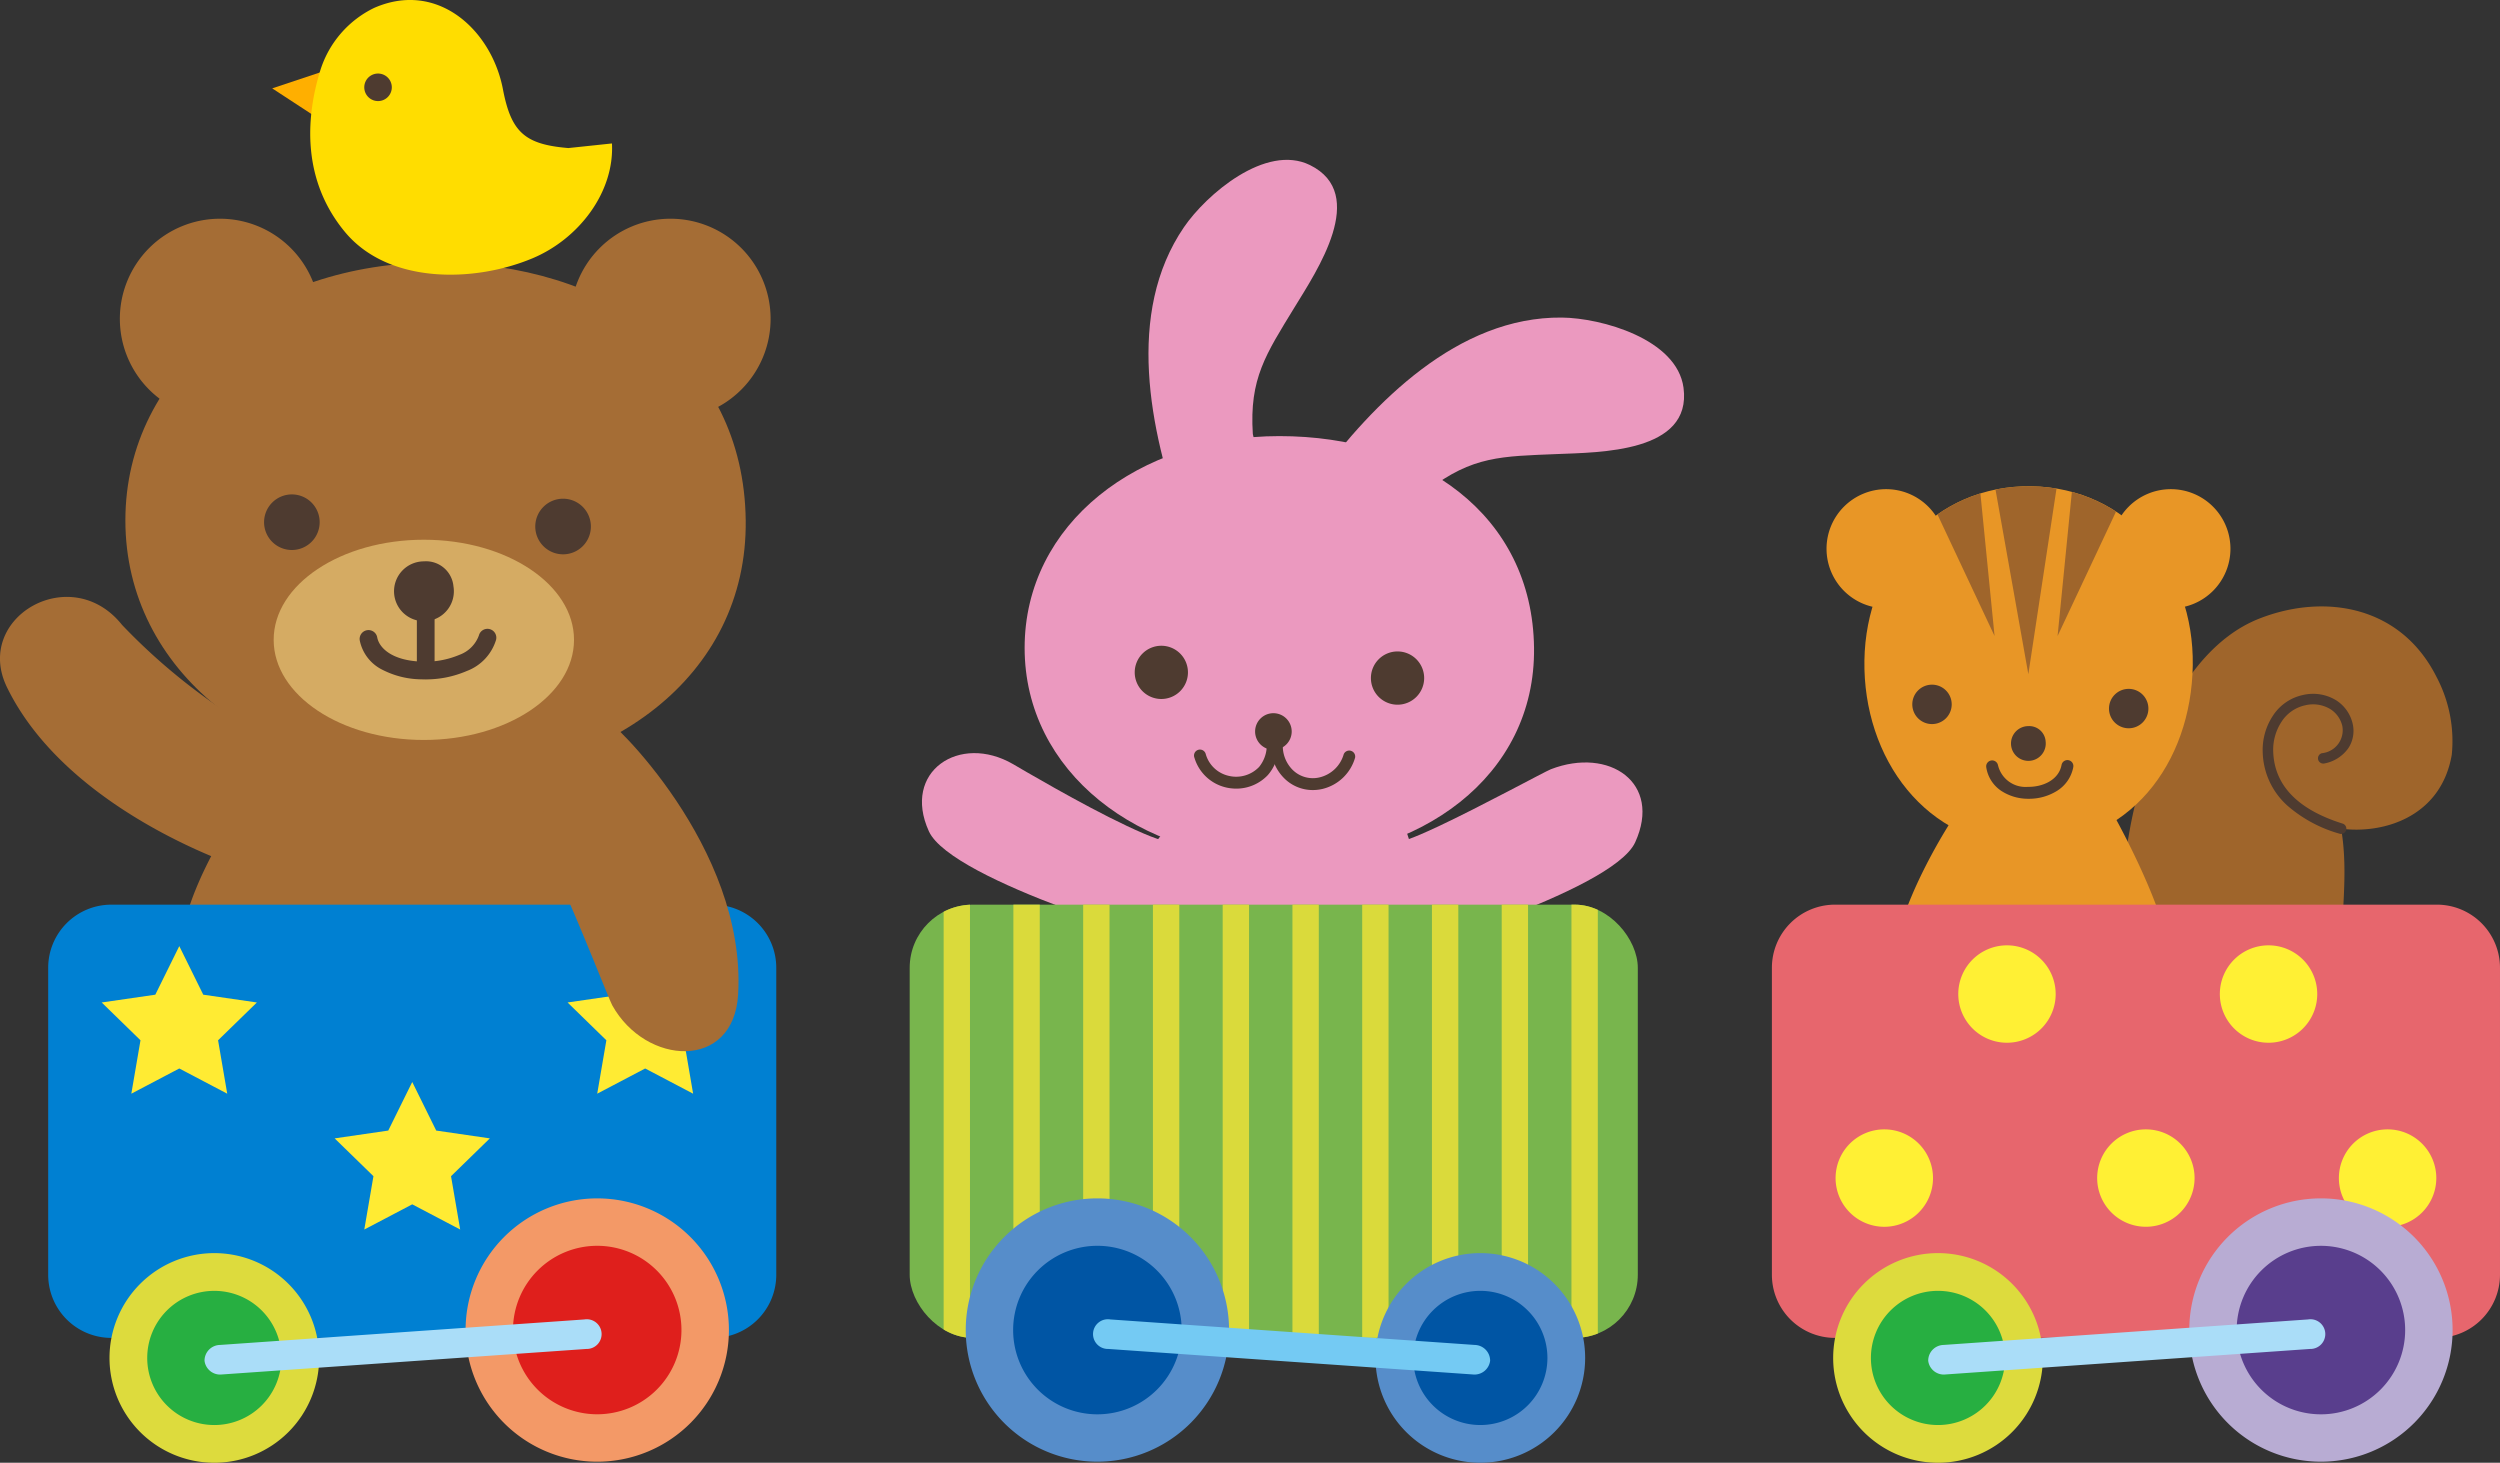 <svg xmlns="http://www.w3.org/2000/svg" xmlns:xlink="http://www.w3.org/1999/xlink" width="220.268" height="128.879" viewBox="0 0 220.268 128.879"><rect x="0" y="0" width="220.268" height="128.879" fill="#333333" stroke="none"/><defs><clipPath id="a"><rect width="64.153" height="38.172" rx="5.563" fill="none"></rect></clipPath><clipPath id="b"><path d="M486.067,139.034c-.132,8.6,5.433,16.307,14.229,16.348,9.134.044,14.573-7.309,14.7-15.907s-5.742-15.66-14.229-15.788l-.233,0c-8.349,0-14.341,6.83-14.471,15.349" transform="translate(-486.065 -123.685)" fill="none"></path></clipPath></defs><g transform="translate(-90.975 -3795)"><g transform="translate(171.125 3809.084)"><path d="M383.631,174.794s-6.813,8.17-6.813,13.913v5.744l32.011.574a43.422,43.422,0,0,1-1.267-7.178c-.61-5.147-3.675-13.762-3.675-13.762Z" transform="translate(-360.624 -116.379)" fill="#eb99bf"></path><path d="M411.137,134.652c.134,11.344-10.047,18.659-22.44,18.659s-22.442-7.733-22.443-18.659c0-10.947,10.05-18.659,22.443-18.659s22.3,6.88,22.44,18.659" transform="translate(-356.127 -91.653)" fill="#eb99bf"></path><path d="M411.009,112.085c5.06-6.8,12.474-14.368,21.628-14.276,3.461.034,10.146,1.876,10.721,6.186.763,5.728-7.444,5.684-11.171,5.841-4.849.2-7.426.168-11.316,3.153l-2.6,2.728" transform="translate(-375.177 -83.913)" fill="#eb99bf"></path><path d="M388.215,105.459c-2.834-7.985-5-18.359.167-25.915,1.953-2.857,7.2-7.389,11.1-5.469,5.184,2.554.584,9.349-1.36,12.533-2.528,4.143-3.991,6.265-3.675,11.158l.821,3.677" transform="translate(-364.214 -73.615)" fill="#eb99bf"></path><path d="M387.832,150.5a2.345,2.345,0,1,1-2.345-2.346,2.345,2.345,0,0,1,2.345,2.346" transform="translate(-363.315 -105.342)" fill="#4e3b30"></path><path d="M424.067,151.37a2.346,2.346,0,1,1-2.345-2.345,2.346,2.346,0,0,1,2.345,2.345" transform="translate(-378.738 -105.712)" fill="#4e3b30"></path><path d="M404.834,160.111a1.612,1.612,0,1,1-1.613-1.612,1.613,1.613,0,0,1,1.613,1.612" transform="translate(-371.176 -109.745)" fill="#4e3b30"></path><path d="M396.359,167.375a3.945,3.945,0,0,1-.883-.1,3.8,3.8,0,0,1-2.8-2.623.525.525,0,1,1,1-.31,2.726,2.726,0,0,0,2.028,1.908,2.8,2.8,0,0,0,2.671-.787,3.038,3.038,0,0,0,.674-1.794.526.526,0,1,1,1.042.137,3.889,3.889,0,0,1-.947,2.374A3.815,3.815,0,0,1,396.359,167.375Z" transform="translate(-367.588 -111.975)" fill="#4e3b30"></path><path d="M408.108,167.5a3.544,3.544,0,0,1-2.609-1.134,4.011,4.011,0,0,1-1.083-2.6.525.525,0,1,1,1.05-.054,2.987,2.987,0,0,0,.8,1.94,2.534,2.534,0,0,0,2.45.73,2.917,2.917,0,0,0,2.119-2.039.526.526,0,0,1,1,.31,3.957,3.957,0,0,1-2.888,2.753A3.768,3.768,0,0,1,408.108,167.5Z" transform="translate(-372.593 -111.975)" fill="#4e3b30"></path><path d="M368.512,171.015c-3.874-1.818-9.5-5.14-9.971-5.416-4.735-2.75-9.819.66-7.427,5.912,2.009,4.411,22.107,10.245,22.107,9.966v-4.57l-1-4.7c.082.459-1.546-.173-3.706-1.188" transform="translate(-349.423 -112.352)" fill="#eb99bf"></path><path d="M426.137,171.714c3.872-1.818,9.456-4.865,9.969-5.062,5.141-1.98,9.819,1.19,7.426,6.44-2.009,4.412-22.105,10.247-22.105,9.967v-4.57l1-5.587c-.083.459,1.546-.173,3.706-1.188" transform="translate(-379.611 -112.962)" fill="#eb99bf"></path><rect width="64.152" height="38.172" rx="5.563" transform="translate(0 65.623)" fill="#78b54d"></rect><g transform="translate(0 65.622)"><g transform="translate(0 0)" clip-path="url(#a)"><rect width="2.321" height="43.864" transform="translate(2.992 -1.927)" fill="#dada3b"></rect><rect width="2.323" height="43.864" transform="translate(9.137 -1.927)" fill="#dada3b"></rect><rect width="2.323" height="43.864" transform="translate(15.285 -1.927)" fill="#dada3b"></rect><rect width="2.322" height="43.864" transform="translate(21.432 -1.927)" fill="#dada3b"></rect><rect width="2.322" height="43.864" transform="translate(27.578 -1.927)" fill="#dada3b"></rect><rect width="2.321" height="43.864" transform="translate(33.724 -1.927)" fill="#dada3b"></rect><rect width="2.321" height="43.864" transform="translate(39.87 -1.927)" fill="#dada3b"></rect><rect width="2.322" height="43.864" transform="translate(46.015 -1.927)" fill="#dada3b"></rect><rect width="2.321" height="43.864" transform="translate(52.161 -1.927)" fill="#dada3b"></rect><rect width="2.322" height="43.864" transform="translate(58.307 -1.927)" fill="#dada3b"></rect></g></g><path d="M380.424,244.526a11.6,11.6,0,1,1-11.6-11.6,11.6,11.6,0,0,1,11.6,11.6" transform="translate(-352.285 -141.425)" fill="#568dca"></path><path d="M379.342,247.62a7.424,7.424,0,1,1-7.422-7.422,7.422,7.422,0,0,1,7.422,7.422" transform="translate(-355.379 -144.518)" fill="#0055a4"></path><path d="M438.55,250.554a9.235,9.235,0,1,1-9.236-9.234,9.236,9.236,0,0,1,9.236,9.234" transform="translate(-379.037 -144.996)" fill="#568dca"></path><path d="M437.69,253.018a5.911,5.911,0,1,1-5.911-5.909,5.91,5.91,0,0,1,5.911,5.909" transform="translate(-381.501 -147.46)" fill="#0055a4"></path><path d="M411.721,255.139a1.387,1.387,0,0,1-1.538,1.2l-32.107-2.247a1.309,1.309,0,1,1,.182-2.6l32.108,2.247a1.387,1.387,0,0,1,1.356,1.4" transform="translate(-360.581 -149.324)" fill="#74caf3"></path></g><g transform="translate(247.092 3837.842)"><path d="M524.125,172.931c-.6-.274,1.251-9.83,1.393-10.669,1.16-6.832,4.615-16.359,11.482-19.065,5.719-2.253,12.457-1.177,15.623,5.125a12.1,12.1,0,0,1,1.349,6.861c-.952,5.524-6.073,7-9.75,6.517.685,4-.055,7.85.023,11.929a24.528,24.528,0,0,1-.752,8.116Z" transform="translate(-494.069 -131.53)" fill="#9f652b"></path><path d="M495.783,173.835s-5.463,8.17-5.463,13.912v5.743l25.671.574a53.019,53.019,0,0,1-1.017-7.178c-.489-5.147-5.443-13.762-5.443-13.762Z" transform="translate(-479.731 -144.727)" fill="#e89626"></path><path d="M500.3,155.381c-8.8-.04-14.361-7.751-14.229-16.348s6.233-15.475,14.7-15.348c8.488.129,14.362,7.192,14.23,15.789s-5.57,15.951-14.7,15.907" transform="translate(-477.92 -123.684)" fill="#e89626"></path><g transform="translate(8.145 0.001)"><g transform="translate(0 0)" clip-path="url(#b)"><path d="M506.045,123.241l2.973,16.714,2.573-16.95Z" transform="translate(-494.569 -123.396)" fill="#9f652b"></path><path d="M495.828,123.717l5.865,12.481-1.4-14.108Z" transform="translate(-490.22 -123.006)" fill="#9f652b"></path><path d="M521.571,123.717,515.706,136.2l1.4-14.108Z" transform="translate(-498.681 -123.006)" fill="#9f652b"></path></g></g><path d="M534.444,129.382a5.25,5.25,0,1,1-5.25-5.25,5.251,5.251,0,0,1,5.25,5.25" transform="translate(-494.042 -123.875)" fill="#e89626"></path><path d="M480.266,129.382a5.25,5.25,0,1,0,5.25-5.25,5.251,5.251,0,0,0-5.25,5.25" transform="translate(-475.452 -123.875)" fill="#e89626"></path><path d="M496.893,155.857a1.736,1.736,0,1,1-1.736-1.736,1.736,1.736,0,0,1,1.736,1.736" transform="translate(-481.051 -136.639)" fill="#4e3b30"></path><path d="M527.064,156.5a1.736,1.736,0,1,1-1.736-1.736,1.736,1.736,0,0,1,1.736,1.736" transform="translate(-493.892 -136.912)" fill="#4e3b30"></path><path d="M511.622,161.84a1.531,1.531,0,1,1-1.522-1.36,1.448,1.448,0,0,1,1.522,1.36" transform="translate(-487.503 -139.346)" fill="#4e3b30"></path><path d="M508.893,169.488h-.081a4.317,4.317,0,0,1-2.334-.691,3.042,3.042,0,0,1-1.335-2.111.526.526,0,0,1,1.039-.156,2.492,2.492,0,0,0,2.647,1.907c1.248.02,2.7-.574,2.952-1.927a.525.525,0,0,1,1.034.19,3.142,3.142,0,0,1-1.5,2.131A4.636,4.636,0,0,1,508.893,169.488Z" transform="translate(-486.261 -141.952)" fill="#4e3b30"></path><path d="M554.426,168.221a.465.465,0,0,1-.139-.021,11.922,11.922,0,0,1-4.615-2.491,6.534,6.534,0,0,1-2.157-4.736,5.439,5.439,0,0,1,.864-3.113,4.2,4.2,0,0,1,2.664-1.877,3.892,3.892,0,0,1,2.946.463,3.33,3.33,0,0,1,1.453,2.062,2.788,2.788,0,0,1-.362,2.129,3.34,3.34,0,0,1-2.145,1.377.466.466,0,0,1-.206-.908,2.031,2.031,0,0,0,1.8-2.4,2.392,2.392,0,0,0-1.047-1.479,2.945,2.945,0,0,0-2.249-.335,3.306,3.306,0,0,0-2.079,1.476,4.5,4.5,0,0,0-.713,2.576c.088,2.98,2.147,5.121,6.12,6.366a.466.466,0,0,1-.139.91Z" transform="translate(-504.272 -137.586)" fill="#4e3b30"></path><path d="M5.562,0H58.587A5.563,5.563,0,0,1,64.15,5.563V32.609a5.563,5.563,0,0,1-5.563,5.563H5.562A5.562,5.562,0,0,1,0,32.61V5.562A5.562,5.562,0,0,1,5.562,0Z" transform="translate(0 36.864)" fill="#e7666d"></path><path d="M490.238,226.628a4.292,4.292,0,1,1-4.292-4.292,4.292,4.292,0,0,1,4.292,4.292" transform="translate(-476.043 -165.673)" fill="#fff034"></path><path d="M567.443,226.628a4.292,4.292,0,1,1-4.292-4.292,4.292,4.292,0,0,1,4.292,4.292" transform="translate(-508.904 -165.673)" fill="#fff034"></path><path d="M509.055,198.4a4.291,4.291,0,1,1-4.292-4.291,4.293,4.293,0,0,1,4.292,4.291" transform="translate(-484.052 -153.66)" fill="#fff034"></path><path d="M530.363,226.628a4.291,4.291,0,1,1-4.292-4.292,4.292,4.292,0,0,1,4.292,4.292" transform="translate(-493.122 -165.673)" fill="#fff034"></path><path d="M549.179,198.4a4.291,4.291,0,1,1-4.291-4.291,4.293,4.293,0,0,1,4.291,4.291" transform="translate(-501.13 -153.66)" fill="#fff034"></path><path d="M535.909,244.526a11.6,11.6,0,1,0,11.6-11.6,11.6,11.6,0,0,0-11.6,11.6" transform="translate(-499.135 -170.183)" fill="#b8acd3"></path><path d="M543.179,247.62A7.423,7.423,0,1,0,550.6,240.2a7.423,7.423,0,0,0-7.421,7.422" transform="translate(-502.23 -173.276)" fill="#593e8d"></path><path d="M481.284,250.554a9.236,9.236,0,1,0,9.236-9.234,9.236,9.236,0,0,0-9.236,9.234" transform="translate(-475.885 -173.754)" fill="#dddb3d"></path><path d="M487.073,253.018a5.911,5.911,0,1,0,5.911-5.909,5.91,5.91,0,0,0-5.911,5.909" transform="translate(-478.349 -176.218)" fill="#27af41"></path><path d="M495.86,255.139a1.387,1.387,0,0,0,1.538,1.2l32.107-2.247a1.309,1.309,0,1,0-.182-2.6l-32.108,2.247a1.386,1.386,0,0,0-1.355,1.4" transform="translate(-482.088 -178.082)" fill="#aaddf8"></path></g><g transform="translate(90.975 3795)"><path d="M291.812,112.087c.163,13.814-12.236,22.724-27.328,22.724s-27.326-9.418-27.328-22.724c0-13.332,12.235-22.724,27.328-22.724s27.16,8.379,27.328,22.724" transform="translate(-226.109 -66.234)" fill="#a56d35"></path><path d="M263.328,127.386a2.449,2.449,0,1,1-2.449-2.45,2.45,2.45,0,0,1,2.449,2.45" transform="translate(-235.163 -81.375)" fill="#4e3b30"></path><path d="M304.933,128.046a2.45,2.45,0,1,1-2.45-2.45,2.45,2.45,0,0,1,2.45,2.45" transform="translate(-252.872 -81.656)" fill="#4e3b30"></path><path d="M254.467,163.5s-8.965,10.75-8.965,18.307v7.558l42.125.756a57,57,0,0,1-1.668-9.446c-.8-6.774-4.837-18.11-4.837-18.11Z" transform="translate(-229.661 -97.392)" fill="#a56d35"></path><path d="M5.562,0H58.586a5.563,5.563,0,0,1,5.563,5.563V32.609a5.563,5.563,0,0,1-5.563,5.563H5.563A5.563,5.563,0,0,1,0,32.609V5.562A5.562,5.562,0,0,1,5.562,0Z" transform="translate(4.246 79.707)" fill="#0080d2"></path><path d="M240.359,194.226l2.113,4.28,4.724.686-3.419,3.332.807,4.705-4.225-2.221-4.225,2.221.807-4.705-3.419-3.332,4.724-.686Z" transform="translate(-224.563 -110.867)" fill="#ffeb33"></path><path d="M311.824,194.226l2.113,4.28,4.724.686-3.418,3.332.806,4.705-4.225-2.221-4.225,2.221.806-4.705-3.418-3.332,4.724-.686Z" transform="translate(-254.98 -110.867)" fill="#ffeb33"></path><path d="M276.092,215.069l2.113,4.28,4.724.688-3.419,3.332.807,4.7-4.225-2.22-4.225,2.22.807-4.7-3.419-3.332,4.724-.688Z" transform="translate(-239.771 -119.738)" fill="#ffeb33"></path><path d="M289.344,244.526a11.6,11.6,0,1,0,11.6-11.6,11.6,11.6,0,0,0-11.6,11.6" transform="translate(-248.322 -127.34)" fill="#f39967"></path><path d="M296.613,247.62a7.422,7.422,0,1,0,7.421-7.422,7.422,7.422,0,0,0-7.421,7.422" transform="translate(-251.416 -130.434)" fill="#df1f1c"></path><path d="M234.72,250.554a9.235,9.235,0,1,0,9.236-9.234,9.236,9.236,0,0,0-9.236,9.234" transform="translate(-225.072 -130.911)" fill="#dddb3d"></path><path d="M240.508,253.018a5.911,5.911,0,1,0,5.911-5.909,5.91,5.91,0,0,0-5.911,5.909" transform="translate(-227.536 -133.375)" fill="#27af41"></path><path d="M249.294,255.139a1.387,1.387,0,0,0,1.538,1.2l32.107-2.247a1.309,1.309,0,1,0-.182-2.6l-32.107,2.247a1.387,1.387,0,0,0-1.356,1.4" transform="translate(-231.274 -135.239)" fill="#aaddf8"></path><path d="M301.709,173.2c1.988,4.312,4.543,10.92,4.837,11.451,2.957,5.316,10.692,5.776,11.089-.952.771-13.023-11.444-24.481-11.649-24.221l-3.351,4.242s-3.231,5.863-3.235,5.868c.268-.485,1.2,1.207,2.308,3.612" transform="translate(-252.602 -96.074)" fill="#a56d35"></path><path d="M239.061,151.579a53.322,53.322,0,0,1-10.382-8.45c-4.51-5.659-13.136-.641-10.137,5.5,5.8,11.889,23.252,16.936,23.317,16.62l1.076-5.176s1.117-6.778,1.117-6.784c-.012.543-2.546-.31-4.991-1.712" transform="translate(-217.923 -88.067)" fill="#a56d35"></path><path d="M323.06,91.466a8.821,8.821,0,1,1-8.821-8.821,8.821,8.821,0,0,1,8.821,8.821" transform="translate(-255.164 -63.374)" fill="#a56d35"></path><path d="M253.95,91.466a8.821,8.821,0,1,1-8.821-8.821,8.821,8.821,0,0,1,8.821,8.821" transform="translate(-225.748 -63.374)" fill="#a56d35"></path><path d="M286.366,140.708c0-4.872-5.924-8.821-13.232-8.821s-13.231,3.949-13.231,8.821,5.924,8.821,13.231,8.821,13.232-3.949,13.232-8.821" transform="translate(-235.791 -84.333)" fill="#d5ab63"></path><path d="M283.629,137.4a2.636,2.636,0,1,1-2.6-2.2,2.428,2.428,0,0,1,2.6,2.2" transform="translate(-243.676 -85.741)" fill="#4e3b30"></path><path d="M279.415,150.585q-.171,0-.342-.006a7.664,7.664,0,0,1-3.387-.837,3.7,3.7,0,0,1-2.005-2.58.781.781,0,0,1,1.537-.281c.17.93,1.3,2.048,3.909,2.137a7.728,7.728,0,0,0,3.34-.6,2.855,2.855,0,0,0,1.707-1.7.781.781,0,0,1,1.514.385,4.258,4.258,0,0,1-2.575,2.741A9.1,9.1,0,0,1,279.415,150.585Z" transform="translate(-241.982 -90.725)" fill="#4e3b30"></path><path d="M0,7.814a.781.781,0,0,1-.781-.781V0A.781.781,0,0,1,0-.781.781.781,0,0,1,.781,0V7.033A.781.781,0,0,1,0,7.814Z" transform="translate(37.509 52.016)" fill="#4e3b30"></path><path d="M265.747,59.128l-6.068,2.023,5.259,3.438Z" transform="translate(-235.696 -53.365)" fill="#ffaf00"></path><path d="M266.409,55.261a9.138,9.138,0,0,1,4.748-5.477c5.565-2.434,10.332,1.947,11.331,7.17.726,3.8,1.934,4.865,5.764,5.185l3.843-.406c.225,4.292-2.914,8.412-7.017,10.126-5.137,2.147-12.7,2.281-16.523-2.345-3.69-4.464-3.515-9.847-2.146-14.255" transform="translate(-238.177 -49.094)" fill="#fd0"></path><path d="M276.226,61.59a1.213,1.213,0,1,1-1.214-1.214,1.213,1.213,0,0,1,1.214,1.214" transform="translate(-241.705 -53.896)" fill="#4e3b30"></path></g></g></svg>